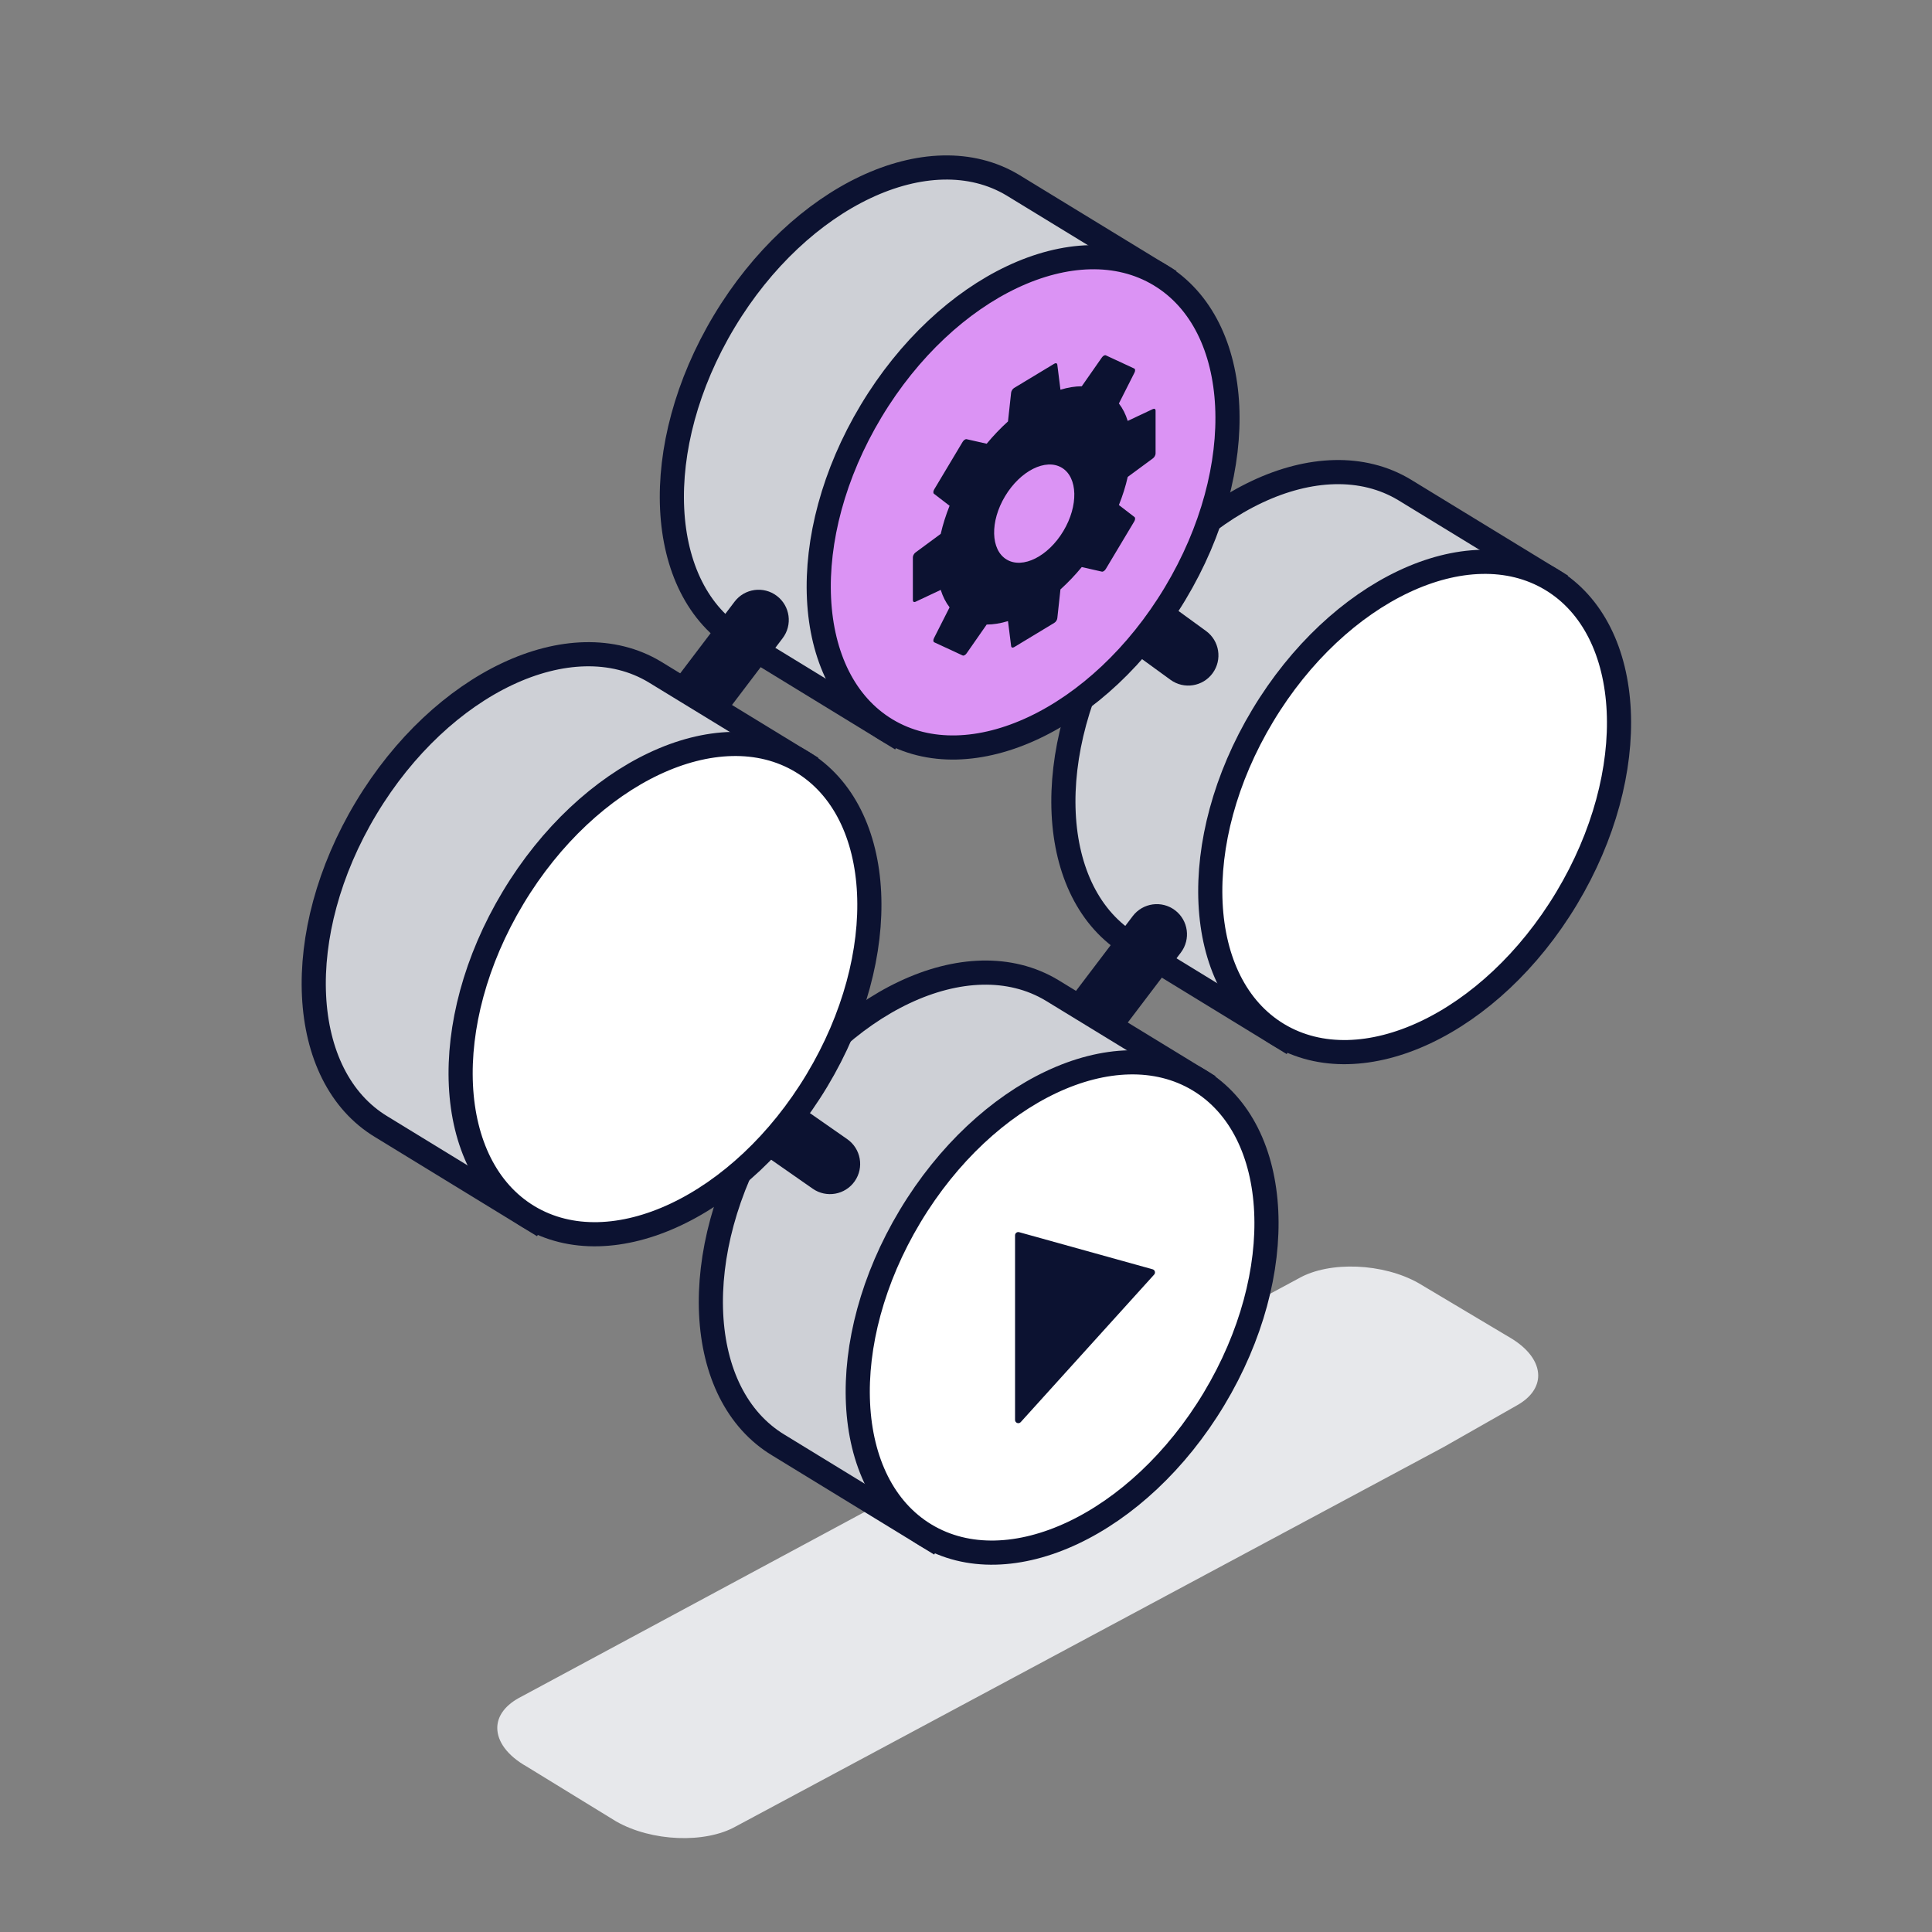 <svg width="64" height="64" viewBox="0 0 64 64" fill="none" xmlns="http://www.w3.org/2000/svg">
<rect x="0" y="0" width="64" height="64" fill="#808080" stroke="none"/>
<path d="M36.962 20.735C34.462 24.896 34.689 29.624 37.469 31.294L42.485 34.364L51.398 19.204L46.523 16.225C43.743 14.555 39.462 16.574 36.962 20.735Z" fill="#CED0D6" stroke="#0C1231" stroke-width="0.8" stroke-miterlimit="10" stroke-linecap="round"/>
<ellipse cx="46.862" cy="26.732" rx="5.873" ry="8.79" transform="rotate(31 46.862 26.732)" fill="white" stroke="#0C1231" stroke-width="0.8" stroke-linecap="round" stroke-linejoin="round"/>
<path d="M16.473 57.24C16.473 57.686 16.801 58.153 17.444 58.517L20.411 60.337C21.587 61.008 23.362 61.075 24.378 60.501L47.816 47.939L50.267 46.545C50.726 46.283 50.955 45.933 50.955 45.566C50.955 45.122 50.626 44.656 49.983 44.288L46.993 42.506C45.82 41.841 44.042 41.768 43.026 42.345L17.16 56.263C16.701 56.526 16.473 56.873 16.473 57.24Z" fill="#E7E8EB"/>
<path d="M38.775 22.52C39.221 22.844 39.847 22.745 40.171 22.299C40.496 21.852 40.397 21.227 39.951 20.902L38.775 22.52ZM39.951 20.902L37.991 19.477L36.815 21.095L38.775 22.52L39.951 20.902Z" fill="#0C1231"/>
<path d="M39.117 31.555C39.451 31.115 39.365 30.488 38.925 30.154C38.485 29.82 37.858 29.907 37.524 30.346L39.117 31.555ZM37.524 30.346L34.436 34.416L36.03 35.625L39.117 31.555L37.524 30.346Z" fill="#0C1231"/>
<path d="M23.992 10.645C21.492 14.806 21.719 19.533 24.499 21.204L29.515 24.273L38.428 9.113L33.553 6.135C30.773 4.464 26.492 6.484 23.992 10.645Z" fill="#CED0D6" stroke="#0C1231" stroke-width="0.8" stroke-miterlimit="10" stroke-linecap="round"/>
<path d="M25.926 21.141C26.26 20.701 26.174 20.074 25.734 19.74C25.294 19.406 24.667 19.492 24.333 19.932L25.926 21.141ZM24.333 19.932L21.245 24.002L22.839 25.211L25.926 21.141L24.333 19.932Z" fill="#0C1231"/>
<ellipse cx="33.892" cy="16.641" rx="5.873" ry="8.79" transform="rotate(31 33.892 16.641)" fill="#DB93F4" stroke="#0C1231" stroke-width="0.8" stroke-linecap="round" stroke-linejoin="round"/>
<path fill-rule="evenodd" clip-rule="evenodd" d="M33.495 13.005C33.502 12.948 33.544 12.882 33.595 12.851L34.925 12.048C34.976 12.017 35.019 12.032 35.025 12.082L35.129 12.91C35.378 12.834 35.615 12.796 35.835 12.796L36.5 11.843C36.54 11.786 36.596 11.755 36.632 11.771L37.573 12.208C37.609 12.224 37.612 12.283 37.581 12.344L37.065 13.366C37.189 13.526 37.288 13.719 37.357 13.943L38.192 13.55C38.242 13.527 38.28 13.549 38.28 13.604V15.024C38.28 15.078 38.242 15.146 38.192 15.184L37.357 15.799C37.288 16.107 37.189 16.42 37.065 16.73L37.581 17.127C37.612 17.151 37.609 17.214 37.573 17.274L36.632 18.847C36.596 18.907 36.54 18.945 36.5 18.936L35.835 18.785C35.615 19.051 35.378 19.3 35.129 19.525L35.025 20.479C35.019 20.537 34.976 20.603 34.925 20.633L33.595 21.437C33.544 21.467 33.502 21.453 33.495 21.403L33.391 20.575C33.142 20.651 32.906 20.688 32.685 20.689L32.021 21.642C31.981 21.699 31.924 21.73 31.888 21.713L30.948 21.277C30.912 21.26 30.908 21.202 30.939 21.14L31.456 20.119C31.332 19.958 31.233 19.765 31.163 19.541L30.328 19.934C30.278 19.958 30.24 19.935 30.24 19.881V18.461C30.24 18.407 30.278 18.338 30.328 18.301L31.163 17.685C31.233 17.377 31.332 17.065 31.456 16.754L30.939 16.357C30.908 16.333 30.912 16.27 30.948 16.21L31.888 14.638C31.924 14.578 31.981 14.54 32.021 14.549L32.685 14.699C32.906 14.433 33.142 14.185 33.391 13.96L33.495 13.005ZM33.346 18.535C33.879 18.855 34.72 18.434 35.224 17.594C35.729 16.754 35.706 15.814 35.174 15.494C34.641 15.174 33.801 15.595 33.296 16.435C32.791 17.275 32.814 18.215 33.346 18.535Z" fill="#0C1231"/>
<path d="M25.284 37.315C22.784 41.476 23.011 46.204 25.791 47.874L30.808 50.944L39.72 35.784L34.846 32.805C32.065 31.135 27.785 33.154 25.284 37.315Z" fill="#CED0D6" stroke="#0C1231" stroke-width="0.8" stroke-miterlimit="10" stroke-linecap="round"/>
<ellipse cx="35.184" cy="43.312" rx="5.873" ry="8.79" transform="rotate(31 35.184 43.312)" fill="white" stroke="#0C1231" stroke-width="0.8" stroke-linecap="round" stroke-linejoin="round"/>
<path d="M26.922 39.377C27.375 39.693 27.998 39.582 28.314 39.129C28.63 38.676 28.519 38.053 28.066 37.736L26.922 39.377ZM28.066 37.736L24.108 34.975L22.963 36.615L26.922 39.377L28.066 37.736Z" fill="#0C1231"/>
<path d="M12.129 26.769C9.629 30.93 9.856 35.657 12.636 37.328L17.652 40.398L26.565 25.238L21.69 22.259C18.91 20.588 14.629 22.608 12.129 26.769Z" fill="#CED0D6" stroke="#0C1231" stroke-width="0.8" stroke-miterlimit="10" stroke-linecap="round"/>
<ellipse cx="22.029" cy="32.765" rx="5.873" ry="8.79" transform="rotate(31 22.029 32.765)" fill="white" stroke="#0C1231" stroke-width="0.8" stroke-linecap="round" stroke-linejoin="round"/>
<path d="M33.625 47.037V40.921C33.625 40.85 33.693 40.798 33.762 40.818L38.182 42.047C38.259 42.068 38.286 42.163 38.233 42.222L33.813 47.109C33.747 47.182 33.625 47.136 33.625 47.037Z" fill="#0C1231"/>
</svg>
